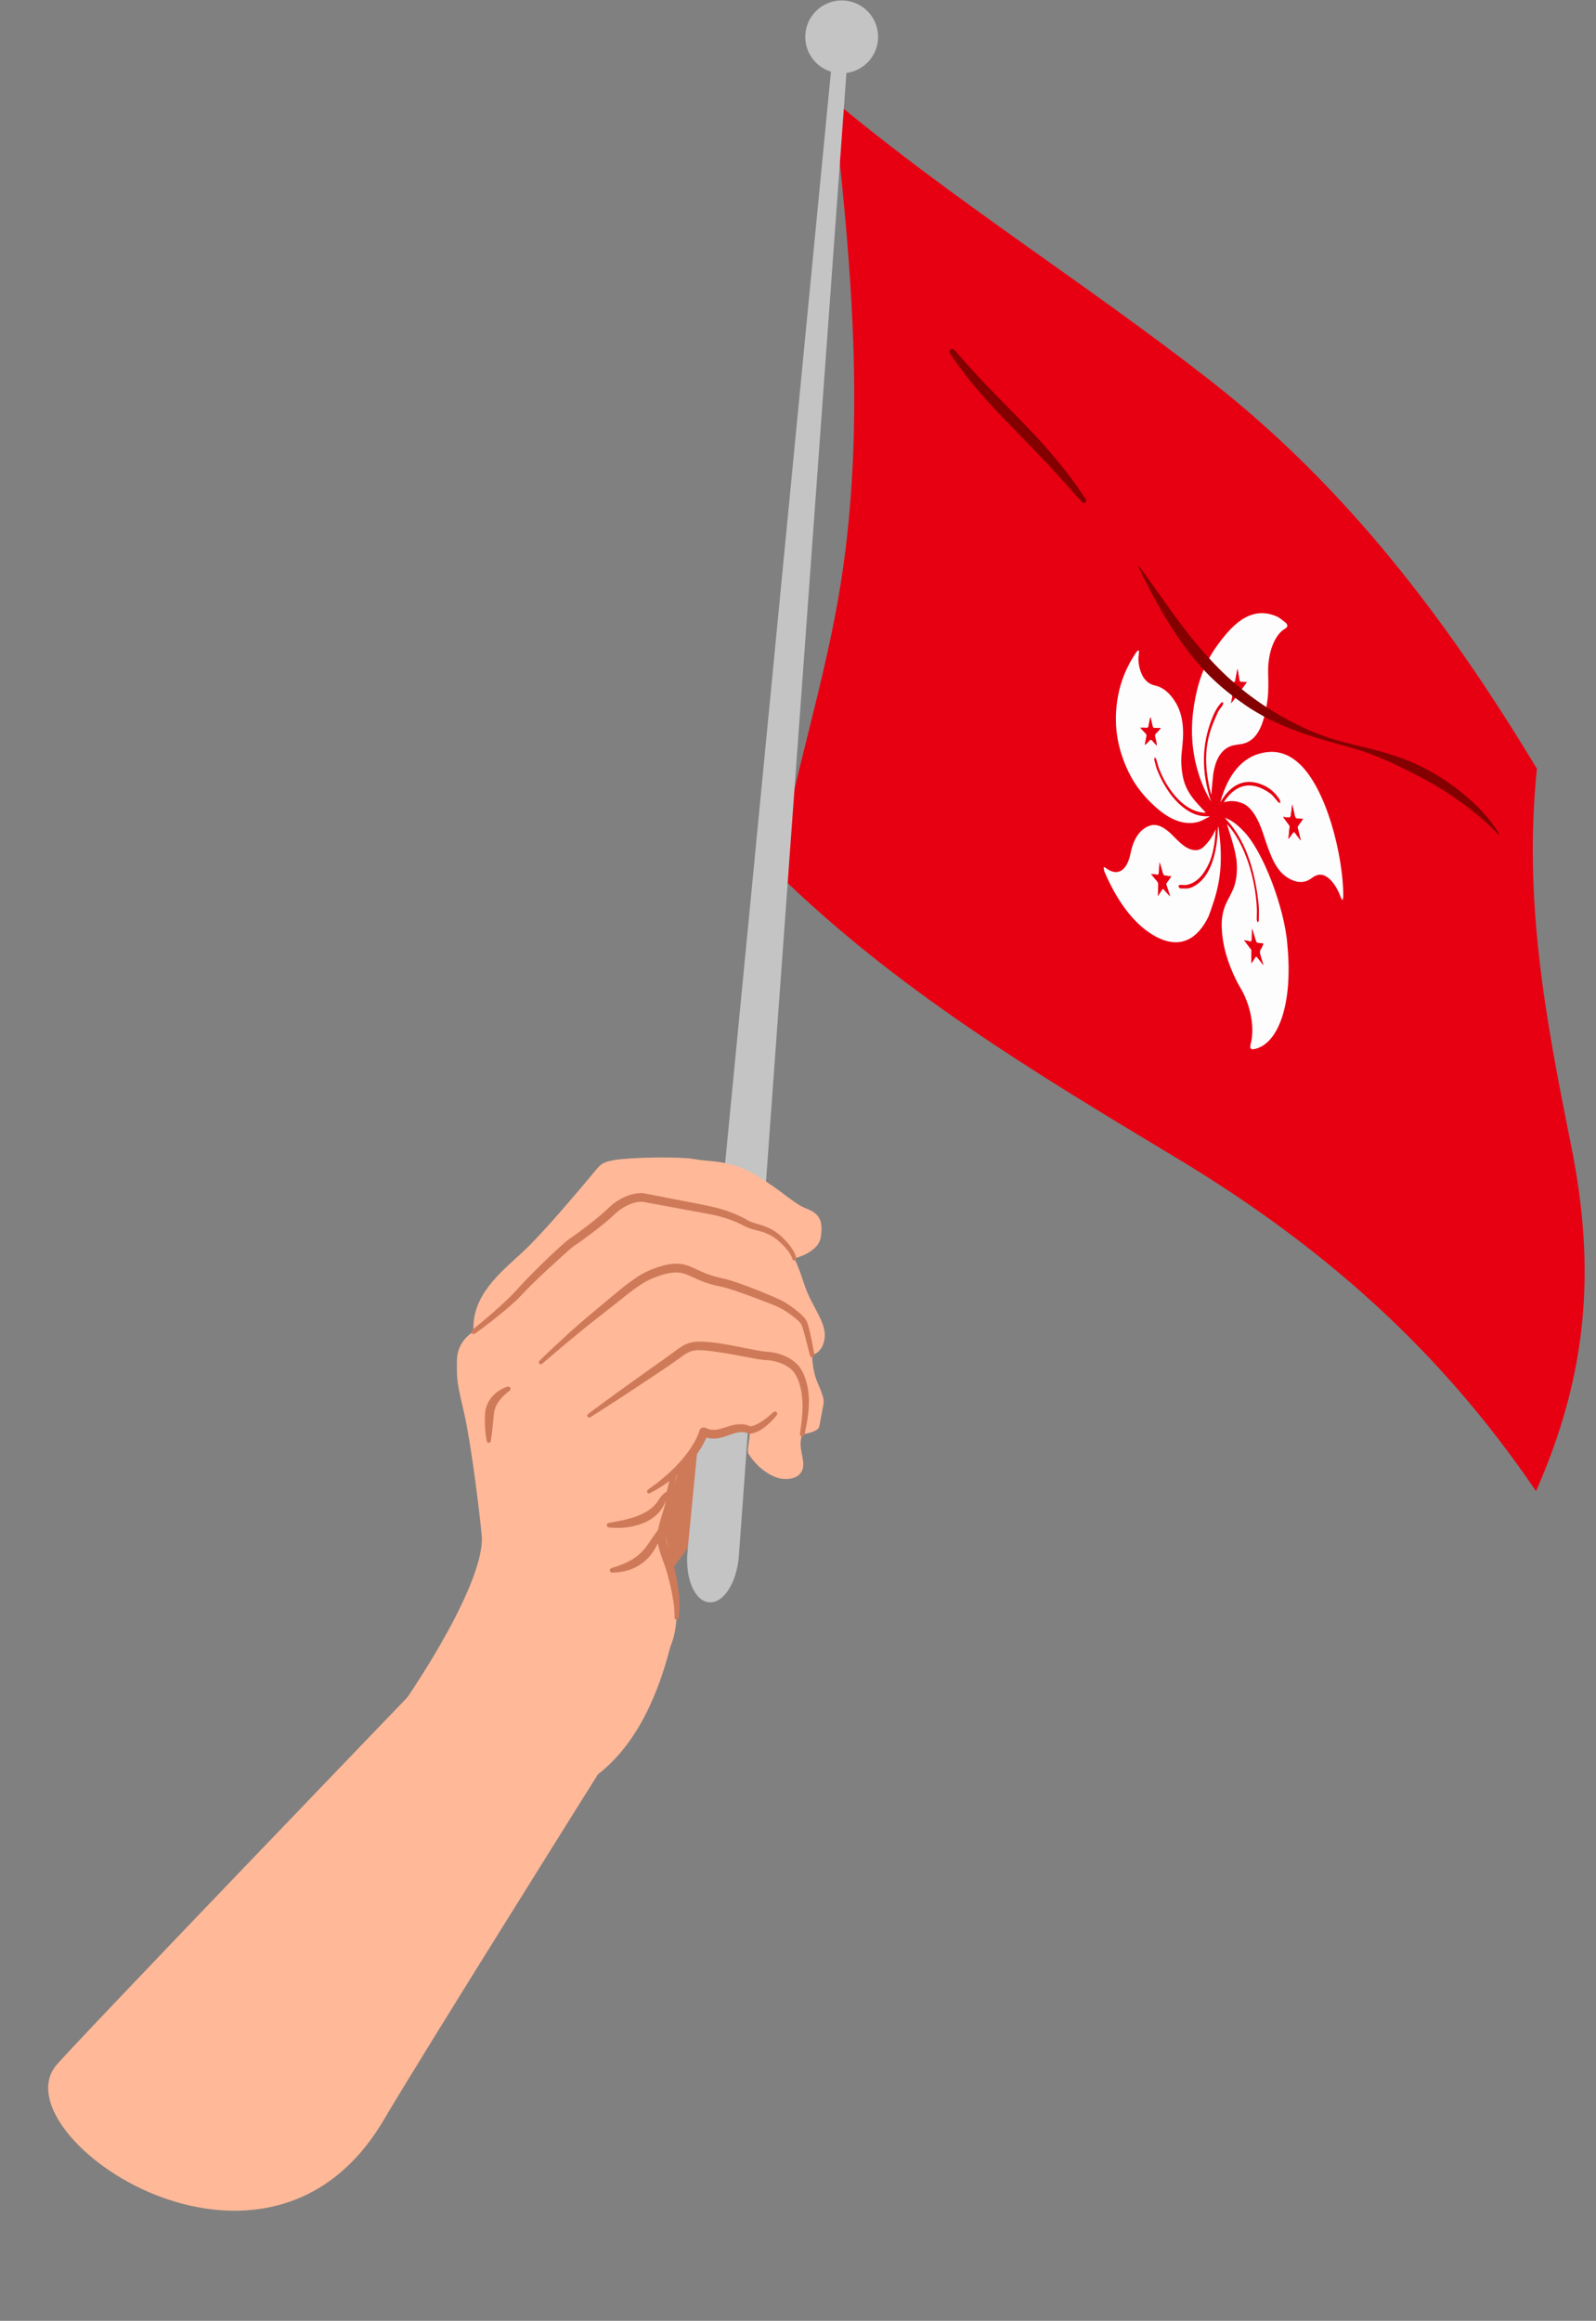 <?xml version="1.0" encoding="UTF-8"?><svg xmlns="http://www.w3.org/2000/svg" xmlns:xlink="http://www.w3.org/1999/xlink" height="525.0" id="Illustration" preserveAspectRatio="xMidYMid meet" version="1.1" viewBox="-10.9 -0.1 361.1 525.0" width="361.1" x="0" xml:space="preserve" y="0" zoomAndPan="magnify"><rect x="-10.9" y="-0.1" width="361.1" height="525.0" fill="#808080" stroke="none"/><g><g id="change1_1"><path d="M142.697,332.13l-3.469,12.555l2.032,11.133 c-0.004-1.118,0.39-1.72,1.589-3.224c2.331-2.925,4.329-6.611,4.891-9.584 c0.562-2.973,3.619-9.571,4.583-12.659c0.965-3.088,1.29-6.603,1.29-6.603 l-5.302,0.056L142.697,332.13z" fill="#ce7a59"/></g><g id="change2_10"><path d="M179.394,131.435c5.631-36.126,2.297-72.873-1.856-108.957 c27.314,22.814,57.342,41.588,85.322,63.454 c30.944,24.183,53.797,54.418,73.969,87.867 c-3.044,29.778,1.893,56.187,7.737,85.189c5.665,28.107,3.73,51.804-7.937,78.229 c-21.713-31.994-48.271-55.468-81.274-75.326 c-32.318-19.446-63.283-38.003-90.466-64.566 C168.754,175.143,175.924,153.695,179.394,131.435z" fill="#e70012"/></g><g><g id="change3_1"><path d="M293.015,202.761c0.012-0.065,0.006-0.149,0.005-0.226 c0.004-8.852-3.76-24.547-10.27-30.16c-2.729-2.383-5.503-2.766-8.304-2.096 c-4.155,0.974-7.446,4.571-9.244,11.057c0.049-0.062,0.104-0.114,0.148-0.186 c2.274-3.791,5.559-5.574,9.875-3.499c1.213,0.606,2.372,1.539,3.392,3.127 c0.101,0.158,0.116,0.512,0.172,0.776c-0.146-0.046-0.31-0.02-0.433-0.151 c-0.607-0.648-1.175-1.503-1.803-1.975c-4.528-3.293-7.954-1.835-10.324,1.569 c-0.059,0.081-0.1,0.198-0.203,0.406c1.405-0.466,2.778-0.34,4.169,0.203 c0.58,0.226,1.187,0.65,1.723,1.214c1.409,1.485,2.365,3.734,3.183,6.278 c0.51,1.586,1.068,3.177,1.711,4.675c0.912,2.126,2.097,3.684,3.451,4.562 c2.03,1.316,3.906,1.49,5.604,0.209c0.492-0.372,1.034-0.672,1.6-0.758 c1.79-0.274,3.793,1.818,4.97,5.06c0.101,0.278,0.283,0.485,0.428,0.726 C292.913,203.302,292.967,203.035,293.015,202.761z M282.168,188.395 c-0.246-0.371-0.389-0.321-0.567-0.051c-0.296,0.444-0.613,0.84-0.989,1.345 c0.1-1.064,0.188-1.958,0.289-2.94c-0.464-0.632-0.941-1.282-1.5-2.043 c0.535,0.059,0.982,0.144,1.419,0.129c0.132-0.005,0.304-0.227,0.339-0.447 c0.119-0.736,0.187-1.518,0.305-2.514c0.212,0.932,0.401,1.668,0.552,2.42 c0.108,0.535,0.252,0.764,0.555,0.754c0.401-0.013,0.813,0.07,1.344,0.122 c-0.473,0.664-0.851,1.192-1.263,1.764c0.23,0.963,0.468,1.947,0.753,3.105 C282.935,189.42,282.535,188.948,282.168,188.395z M260.261,174.847 c0.717,2.306,1.651,4.446,2.832,6.352c-2.241-6.841-2.078-12.719,0.132-18.525 c0.573-1.505,1.281-2.861,2.215-3.837c0.114-0.119,0.307-0.005,0.464,0.001 c-0.069,0.223-0.109,0.499-0.211,0.657c-0.338,0.529-0.776,0.915-1.04,1.512 c-1.555,3.524-4.134,8.558-1.59,18.369c0.032,0.119,0.083,0.227,0.105,0.283 c0.114-1.382,0.215-2.79,0.378-4.171c0.441-3.732,1.83-6.028,4.086-6.829 c0.41-0.146,0.834-0.209,1.254-0.286c0.42-0.078,0.846-0.105,1.265-0.192 c3.241-0.673,4.905-3.912,5.72-9.977c0.27-2.011,0.195-4.023,0.146-6.076 c-0.112-4.694,1.552-8.839,3.966-10.087c0.146-0.076,0.283-0.35,0.424-0.533 c-0.1-0.219-0.176-0.541-0.304-0.64c-0.738-0.568-1.457-1.251-2.235-1.566 c-6.091-2.538-10.36,2.344-13.777,7.201c-2.508,3.61-4.035,7.913-4.808,12.726 C258.426,164.559,258.632,169.609,260.261,174.847z M271.235,154.069 c-0.009,0.025-0.017,0.051-0.026,0.076c-0.002-0.028-0.003-0.057-0.005-0.085 C271.215,154.063,271.225,154.066,271.235,154.069z M268.619,153.698 c0.129-0.774,0.285-1.543,0.47-2.526c0.154,0.929,0.3,1.683,0.407,2.46 c0.058,0.423,0.173,0.516,0.399,0.507c0.431-0.018,0.861,0.032,1.291,0.056 c-0.418,0.6-0.838,1.187-1.275,1.792c0.155,0.923,0.312,1.838,0.504,2.937 c-0.509-0.644-0.934-1.178-1.384-1.741c-0.444,0.583-0.888,1.159-1.393,1.805 c0.161-0.906,0.316-1.674,0.43-2.464c0.03-0.21-0.027-0.564-0.116-0.695 c-0.339-0.497-0.706-0.927-1.153-1.492c0.537-0.04,0.97-0.101,1.4-0.097 C268.429,154.241,268.549,154.113,268.619,153.698z M260.066,185.866 c0.907-0.22,1.74-0.785,2.608-1.195c0.023-0.026,0.046-0.052,0.07-0.078 c-0.034-0.017-0.067-0.033-0.101-0.05c-0.136,0.003-0.272,0.006-0.408,0.01 c-4.654,0.13-8.873-4.514-11.226-10.242c-0.316-0.77-0.523-1.63-0.736-2.458 c-0.048-0.186,0.073-0.446,0.117-0.673c0.11,0.168,0.259,0.313,0.323,0.511 c0.249,0.763,0.425,1.589,0.72,2.327c2.077,5.193,6.075,9.716,10.407,9.723 c0.043-0,0.082-0.029,0.069-0.024c-0.801-0.878-1.629-1.702-2.41-2.635 c-1.263-1.508-2.353-3.228-2.805-5.646c-0.299-1.601-0.408-3.168-0.282-4.727 c0.092-1.148,0.241-2.281,0.319-3.438c0.218-3.215-0.228-6.176-1.684-8.537 c-1.274-2.066-2.783-3.363-4.638-3.762c-1.453-0.313-2.602-1.334-3.256-3.242 c-0.432-1.26-0.613-2.582-0.359-4.079c0.037-0.219-0.028-0.455-0.046-0.684 c-0.141,0.093-0.286,0.175-0.422,0.283c-0.063,0.049-0.11,0.15-0.164,0.229 c-2.045,3.029-3.469,6.295-4.13,9.998c-1.051,5.888-0.314,11.383,2.383,17.003 c1.634,3.405,3.864,5.972,6.307,8.128 C253.848,185.364,256.984,186.615,260.066,185.866z M249.9,167.542 c-0.316-0.427-0.549-0.403-0.832-0.024c-0.268,0.359-0.581,0.644-0.945,0.881 c0.115-0.607,0.218-1.222,0.356-1.818c0.083-0.356,0.029-0.575-0.191-0.791 c-0.384-0.377-0.75-0.791-1.196-1.259c0.548,0.002,1.013-0.022,1.477,0.018 c0.252,0.021,0.343-0.115,0.399-0.453c0.104-0.624,0.244-1.235,0.371-1.853 c0.029,0.003,0.058,0.005,0.087,0.008c0.143,0.615,0.305,1.225,0.429,1.854 c0.076,0.384,0.207,0.495,0.461,0.483c0.43-0.02,0.862,0.016,1.422,0.035 c-0.409,0.451-0.698,0.827-1.024,1.108c-0.331,0.284-0.368,0.612-0.208,1.133 c0.161,0.525,0.269,1.085,0.333,1.706 C250.524,168.228,250.185,167.928,249.9,167.542z M264.752,186.9 c-0.074,0.085-0.087,0.17-0.09,0.259c-0.272,7.789-2.64,12.111-6.047,13.515 c-0.749,0.341-1.65,0.185-2.493,0.209c-0.11,0.003-0.287-0.352-0.433-0.541 c0.116-0.094,0.217-0.261,0.349-0.267c0.534-0.026,1.101,0.099,1.614-0.008 c2.162-0.452,3.768-2.202,4.992-4.885c0.94-2.061,1.344-4.667,1.526-7.715 c-0.739,1.757-1.64,2.897-2.623,3.893c-0.93,0.942-2.009,1.063-3.234,0.613 c-1.38-0.506-2.634-1.813-3.896-3.09c-1.73-1.754-3.502-2.82-5.257-2.175 c-2.113,0.777-3.587,2.812-4.266,6.218c-0.795,3.988-2.987,5.367-5.654,3.289 c-0.142-0.111-0.301-0.09-0.452-0.129c0.046,0.28,0.085,0.562,0.143,0.841 c0.025,0.119,0.088,0.23,0.136,0.342c3.103,7.204,7.152,12.222,11.719,14.596 c5.331,2.76,9.281,0.517,11.784-4.721c1.728-4.86,3.614-9.753,2.318-19.363 C264.851,187.486,264.797,187.193,264.752,186.9z M252.573,201.275 c-0.274-0.341-0.432-0.37-0.607-0.059c-0.25,0.444-0.539,0.821-0.884,1.348 c0.027-0.927,0.035-1.674,0.087-2.387c0.033-0.458-0.077-0.718-0.327-0.997 c-0.414-0.462-0.816-0.972-1.301-1.551c0.454,0.044,0.821,0.021,1.198,0.137 c0.441,0.136,0.598-0.143,0.599-0.848c0.001-0.603,0.064-1.173,0.118-1.957 c0.266,0.877,0.502,1.546,0.67,2.238c0.154,0.634,0.353,0.799,0.675,0.802 c0.387,0.003,0.789,0.096,1.287,0.167c-0.432,0.613-0.787,1.126-1.157,1.669 c0.305,0.954,0.606,1.891,0.91,2.835 C253.418,202.209,252.983,201.785,252.573,201.275z M253.83,202.676 c0.005,0,0.009,0,0.013,0c0.003,0.009,0.006,0.018,0.009,0.027 C253.843,202.692,253.839,202.686,253.83,202.676z M270.232,187.695 c-1.292-1.347-2.628-2.349-4.04-2.804c0.076,0.079,0.152,0.156,0.228,0.236 c4.268,4.531,6.555,11.038,7.441,19.269c0.14,1.304,0.051,2.556,0.044,3.819 c-0.001,0.172-0.206,0.213-0.316,0.314c-0.054-0.254-0.15-0.532-0.153-0.755 c-0.007-0.602,0.055-1.164,0.044-1.767c-0.087-5.178-1.837-13.833-6.281-19.131 c-0.184-0.219-0.373-0.423-0.508-0.576c0.45,1.479,0.951,2.959,1.372,4.491 c0.409,1.488,0.793,3.023,0.872,4.587c0.112,2.205-0.172,4.075-0.797,5.582 c-0.477,1.152-1.067,2.126-1.578,3.221c-0.657,1.407-1.104,3.088-1.046,5.293 c0.112,4.253,1.399,8.393,3.382,12.356c0.398,0.795,0.854,1.496,1.27,2.274 c2.069,3.871,2.828,8.796,1.866,12.065c-0.06,0.203-0.023,0.563-0.031,0.851 c0.15,0.089,0.301,0.193,0.448,0.259c0.069,0.031,0.129-0.01,0.193-0.023 c5.491-0.805,9.093-9.913,7.717-23.719 C279.796,205.606,274.894,192.192,270.232,187.695z M274.954,213.365 C274.964,213.423,274.961,213.407,274.954,213.365L274.954,213.365z M273.642,216.568 c-0.233-0.307-0.388-0.381-0.54-0.105c-0.246,0.45-0.532,0.827-0.866,1.343 c0-1.121,0.005-2.064,0.013-3.024c-0.539-0.709-1.06-1.393-1.664-2.186 c0.523,0.095,0.967,0.154,1.419,0.271c0.22,0.057,0.3-0.062,0.303-0.441 c0.006-0.765,0.043-1.507,0.079-2.459c0.304,0.987,0.562,1.779,0.796,2.583 c0.123,0.423,0.243,0.636,0.484,0.649c0.422,0.022,0.856,0.107,1.286,0.166 c-0.142,0.321-0.258,0.689-0.427,0.956c-0.524,0.826-0.531,0.808-0.035,2.38 c0.158,0.503,0.304,1.013,0.456,1.522 C274.512,217.676,274.073,217.135,273.642,216.568z M274.938,218.215 c0.004,0.003,0.006,0.005,0.01,0.008c0.003,0.011,0.007,0.022,0.01,0.034 C274.949,218.241,274.945,218.232,274.938,218.215z" fill="#fefdfd"/></g><g id="change2_1"><path d="M283.917,185.17c-0.473,0.664-0.851,1.192-1.263,1.764 c0.23,0.964,0.468,1.947,0.753,3.105c-0.472-0.619-0.872-1.091-1.238-1.644 c-0.246-0.371-0.389-0.321-0.567-0.051c-0.296,0.445-0.613,0.84-0.989,1.346 c0.1-1.064,0.189-1.958,0.289-2.94c-0.464-0.632-0.941-1.282-1.5-2.043 c0.535,0.059,0.982,0.144,1.419,0.129c0.132-0.004,0.304-0.227,0.339-0.447 c0.119-0.736,0.187-1.518,0.305-2.514c0.212,0.931,0.401,1.668,0.552,2.42 c0.108,0.535,0.252,0.764,0.555,0.754 C282.973,185.034,283.385,185.118,283.917,185.17z" fill="#e70012"/></g><g id="change2_2"><path d="M271.201,154.18c-0.425,0.602-0.849,1.195-1.291,1.806 c0.155,0.923,0.312,1.838,0.504,2.937c-0.509-0.644-0.934-1.179-1.384-1.741 c-0.444,0.583-0.888,1.16-1.393,1.806c0.161-0.906,0.316-1.674,0.43-2.464 c0.03-0.21-0.027-0.564-0.116-0.695c-0.339-0.497-0.706-0.927-1.153-1.492 c0.537-0.04,0.97-0.101,1.4-0.097c0.231,0.002,0.351-0.126,0.42-0.541 c0.129-0.775,0.285-1.543,0.47-2.526c0.154,0.929,0.3,1.683,0.406,2.46 c0.058,0.423,0.173,0.516,0.399,0.507c0.44-0.018,0.879,0.034,1.318,0.057 C271.207,154.189,271.205,154.186,271.201,154.18z" fill="#e70012"/></g><g id="change2_3"><path d="M271.212,154.196c-0.002-0.045-0.005-0.09-0.007-0.136 c0.01,0.003,0.02,0.006,0.031,0.009c-0.012,0.035-0.024,0.071-0.035,0.109 C271.201,154.18,271.212,154.196,271.212,154.196z" fill="#e70012"/></g><g id="change2_4"><path d="M249.427,162.251c0.143,0.614,0.305,1.225,0.429,1.854 c0.076,0.384,0.207,0.495,0.461,0.483c0.43-0.02,0.862,0.016,1.422,0.034 c-0.409,0.451-0.698,0.827-1.024,1.108c-0.331,0.285-0.368,0.612-0.208,1.133 c0.161,0.525,0.269,1.085,0.333,1.706c-0.315-0.341-0.654-0.641-0.94-1.027 c-0.316-0.427-0.549-0.403-0.832-0.024c-0.268,0.359-0.581,0.644-0.945,0.881 c0.115-0.607,0.218-1.222,0.356-1.818c0.083-0.357,0.029-0.575-0.191-0.791 c-0.384-0.377-0.75-0.791-1.196-1.258c0.548,0.002,1.013-0.022,1.477,0.018 c0.252,0.021,0.343-0.115,0.399-0.453c0.104-0.624,0.244-1.235,0.371-1.853 C249.369,162.246,249.398,162.248,249.427,162.251z" fill="#e70012"/></g><g id="change2_5"><path d="M253.848,202.679c-0.427-0.466-0.864-0.892-1.275-1.404 c-0.274-0.341-0.432-0.37-0.607-0.059c-0.25,0.444-0.54,0.821-0.884,1.348 c0.027-0.927,0.035-1.675,0.087-2.388c0.033-0.458-0.077-0.718-0.327-0.997 c-0.414-0.462-0.815-0.972-1.301-1.551c0.453,0.044,0.821,0.022,1.198,0.137 c0.441,0.136,0.598-0.143,0.599-0.848c0.001-0.603,0.064-1.173,0.118-1.957 c0.265,0.877,0.502,1.546,0.67,2.238c0.154,0.634,0.353,0.799,0.675,0.801 c0.387,0.003,0.789,0.096,1.287,0.167c-0.432,0.613-0.787,1.126-1.157,1.669 c0.309,0.965,0.613,1.912,0.921,2.867 C253.851,202.693,253.85,202.688,253.848,202.679z" fill="#e70012"/></g><g id="change2_6"><path d="M253.852,202.703c-0.009-0.011-0.013-0.017-0.022-0.027 c0,0,0.017,0,0.017,0.002C253.848,202.679,253.852,202.703,253.852,202.703z" fill="#e70012"/></g><g id="change2_7"><path d="M274.951,218.231c-0.438-0.554-0.877-1.095-1.308-1.663 c-0.233-0.307-0.388-0.381-0.539-0.104c-0.246,0.45-0.532,0.827-0.866,1.343 c-0-1.121,0.005-2.064,0.013-3.024c-0.539-0.709-1.06-1.393-1.664-2.186 c0.523,0.095,0.967,0.154,1.419,0.271c0.22,0.057,0.3-0.062,0.303-0.441 c0.006-0.765,0.043-1.507,0.079-2.459c0.304,0.987,0.562,1.779,0.796,2.583 c0.123,0.423,0.243,0.636,0.484,0.649c0.423,0.022,0.858,0.107,1.288,0.166 c-0.001-0.001-0.001-0.001-0.002-0.002c-0.141,0.321-0.258,0.69-0.427,0.957 c-0.524,0.826-0.531,0.808-0.035,2.38c0.162,0.514,0.31,1.036,0.467,1.557 C274.955,218.247,274.953,218.241,274.951,218.231z" fill="#e70012"/></g><g id="change2_8"><path d="M274.955,213.365c0.011,0.051,0.022,0.102-0.006-0.028 c0.022,0.129,0.013,0.077,0.004,0.026 C274.954,213.364,274.955,213.364,274.955,213.365z" fill="#e70012"/></g><g id="change2_9"><path d="M274.957,218.257c-0.008-0.017-0.012-0.025-0.02-0.042 c0,0,0.011,0.009,0.012,0.012C274.951,218.231,274.957,218.257,274.957,218.257z" fill="#e70012"/></g></g><g id="change4_1"><path d="M187.774,8.332c0.051-4.551-3.598-8.281-8.148-8.331 s-8.281,3.598-8.331,8.148c-0.042,3.736,2.412,6.915,5.81,7.963l-32.455,334.719 c-0.586,6.041,1.6,11.264,4.877,11.541c3.277,0.278,6.31-4.503,6.749-10.556 l24.33-335.414C184.611,15.88,187.728,12.487,187.774,8.332z" fill="#c4c4c4"/></g><g><g id="change5_1"><path d="M140.806,372.304c-1.789,6.761-5.85,20.804-16.433,28.988 c-12.305,9.516-55.932,0.254-49.906-7.8 c10.944-14.63,23.948-36.062,23.666-45.845 C97.311,319.118,143.958,360.393,140.806,372.304z" fill="#ffb898"/></g><g id="change5_2"><path d="M83.206,381.846c0,0-78.411,81.493-81.502,85.399 c-12.565,15.878,47.579,57.695,74.291,12.098 c8.104-13.834,48.378-78.051,48.378-78.051L83.206,381.846z" fill="#ffb898"/></g><g id="change5_3"><path d="M175.334,316.036c-0.185-0.689-0.54-1.767-1.213-3.25 c-1.278-2.813-1.273-6.368-1.273-6.368s2.461-0.424,2.84-3.94 s-3.025-7.175-4.574-11.913c-1.549-4.738-2.297-5.99-2.297-5.99 s5.452-1.298,5.986-4.795c0.534-3.497-0.105-5.269-3.144-6.436 c-3.039-1.167-5.508-4.004-11.477-7.588c-5.969-3.583-10.359-2.974-13.833-3.631 c-3.474-0.657-14.95-0.413-18.239,0.193c-3.289,0.606-3.114,1.02-5.619,3.975 c-2.506,2.955-10.61,12.684-15.425,17.107 c-4.815,4.424-11.4,9.698-10.809,17.768c0,0-3.733,1.834-3.781,6.566 s0.07,5.008,1.694,12.088c1.625,7.08,5.38,34.247,4.784,44.569l41.852,7.91 c0,0,1.993-4.163,1.202-10.726c-0.384-3.188-0.744-4.704-0.748-5.76l-2.032-11.133 l3.469-12.555l5.614-8.325l5.302-0.056c0,0,2.905-1.483,4.891-0.345 c0.731,0.419-0.595,4.567-0.048,5.409c2.189,3.366,5.48,5.608,8.265,5.658 c2.784,0.05,4.323-1.373,4.103-3.733c-0.221-2.359-1.062-3.788-0.221-6.391 c0,0,3.6-0.367,3.872-1.808l0.921-4.87 C175.498,317.125,175.477,316.569,175.334,316.036z" fill="#ffb898"/></g><g><g fill="#ce7a59" id="change1_2"><path d="M95.945,300.758c2.811-2.305,5.625-4.644,8.213-7.163 c0.641-0.632,1.285-1.262,1.871-1.923c0.607-0.675,1.24-1.375,1.876-2.035 c1.274-1.333,2.574-2.63,3.889-3.912c1.315-1.282,2.643-2.548,4.016-3.776 l1.039-0.921l0.539-0.458c0.183-0.149,0.368-0.307,0.655-0.5 c0.678-0.439,1.451-1.007,2.167-1.533c1.456-1.077,2.89-2.19,4.277-3.341 c0.691-0.577,1.369-1.165,2.01-1.77c0.635-0.617,1.431-1.329,2.251-1.851 c0.834-0.538,1.729-0.987,2.685-1.3c0.962-0.307,1.941-0.537,3.083-0.465 c0.142,0.013,0.312,0.038,0.44,0.059l0.336,0.065l0.672,0.131l1.344,0.262 l2.689,0.524l5.379,1.047c1.783,0.361,3.591,0.664,5.421,1.115 c1.813,0.452,3.608,1.035,5.326,1.819c0.843,0.374,1.73,0.867,2.464,1.272 c0.692,0.352,1.579,0.558,2.471,0.831c0.896,0.276,1.812,0.62,2.663,1.09 c0.85,0.472,1.632,1.064,2.325,1.722c0.682,0.647,1.325,1.343,1.894,2.11 c0.558,0.792,1.072,1.556,1.321,2.651c0.055,0.24-0.095,0.478-0.335,0.533 c-0.23,0.052-0.46-0.084-0.526-0.308l-0.027-0.091 c-0.2-0.685-0.725-1.487-1.27-2.137c-0.553-0.677-1.182-1.303-1.853-1.885 c-1.311-1.167-2.86-1.896-4.583-2.317c-0.859-0.237-1.779-0.408-2.74-0.849 c-0.88-0.452-1.603-0.831-2.44-1.178c-1.63-0.69-3.341-1.196-5.085-1.58 l-10.74-1.985l-2.699-0.497l-1.349-0.249l-0.675-0.124l-0.337-0.062 l-0.24-0.029c-0.688-0.043-1.531,0.131-2.298,0.395 c-0.781,0.262-1.527,0.652-2.227,1.105c-0.723,0.463-1.303,0.969-1.984,1.618 c-0.693,0.645-1.401,1.25-2.117,1.84c-1.435,1.174-2.898,2.293-4.389,3.38 c-0.762,0.548-1.462,1.066-2.323,1.614c-0.091,0.065-0.26,0.195-0.431,0.335 l-0.508,0.427l-1.02,0.891l-4.037,3.669c-1.333,1.239-2.653,2.493-3.936,3.773 c-0.649,0.642-1.258,1.283-1.889,1.952c-0.646,0.691-1.32,1.329-2.004,1.956 c-2.768,2.461-5.646,4.727-8.629,6.879c-0.232,0.167-0.555,0.115-0.722-0.117 c-0.16-0.223-0.119-0.529,0.09-0.701L95.945,300.758z" fill="inherit"/><path d="M172.341,306.522c-0.378-1.558-0.766-3.122-1.181-4.662 c-0.212-0.757-0.431-1.559-0.698-2.217c-0.196-0.495-0.807-1.033-1.383-1.516 c-1.184-0.968-2.52-1.872-3.867-2.548c-1.363-0.608-2.943-1.195-4.415-1.764 c-1.5-0.566-3.005-1.114-4.508-1.642c-1.499-0.516-3.033-1.021-4.498-1.317 c-1.667-0.303-3.295-0.858-4.806-1.525c-1.528-0.637-2.916-1.46-4.225-1.552 c-1.376-0.141-2.875,0.178-4.331,0.66c-1.489,0.488-2.854,1.09-4.156,1.938 c-2.611,1.677-5.05,3.83-7.608,5.788c-2.562,1.984-5.058,3.956-7.53,6.026 c-2.491,2.032-4.934,4.13-7.383,6.215c-0.188,0.162-0.472,0.141-0.634-0.047 c-0.155-0.179-0.14-0.448,0.024-0.613c2.299-2.274,4.676-4.455,7.063-6.633 c2.399-2.151,4.9-4.25,7.371-6.291c2.477-2.057,4.894-4.174,7.677-6.036 c1.391-0.933,2.988-1.662,4.555-2.19c1.585-0.535,3.302-0.97,5.152-0.803 c0.916,0.079,1.86,0.408,2.602,0.741l2.21,1.004 c1.431,0.644,2.871,1.143,4.375,1.431c1.693,0.358,3.221,0.887,4.764,1.428 c1.536,0.541,3.044,1.137,4.542,1.754c1.515,0.637,2.948,1.203,4.508,1.951 c1.509,0.817,2.836,1.766,4.11,2.877c0.602,0.585,1.288,1.127,1.698,2.145 c0.297,0.852,0.459,1.621,0.647,2.423c0.36,1.588,0.659,3.173,0.935,4.77 c0.049,0.281-0.14,0.549-0.422,0.598 C172.664,306.96,172.406,306.783,172.341,306.522z" fill="inherit"/><path d="M170.095,324.246c0.399-2.78,0.776-5.563,0.478-8.276 c-0.129-1.35-0.405-2.675-0.902-3.894c-0.244-0.598-0.554-1.222-0.89-1.683 c-0.354-0.481-0.815-0.894-1.329-1.246c-1.034-0.7-2.287-1.152-3.562-1.407 c-0.319-0.06-0.641-0.112-0.958-0.139c-0.16-0.018-0.316-0.025-0.471-0.032 l-0.588-0.037c-0.768-0.078-1.468-0.203-2.176-0.328 c-2.81-0.513-5.558-1.092-8.319-1.477c-1.368-0.2-2.768-0.378-4.077-0.395 c-1.331-0.028-2.311,0.29-3.438,1.084l-3.458,2.442 c-1.168,0.799-2.345,1.585-3.527,2.363l-7.081,4.687 c-2.382,1.531-4.743,3.092-7.143,4.596c-0.21,0.132-0.488,0.068-0.619-0.142 c-0.125-0.199-0.072-0.459,0.111-0.599c2.262-1.703,4.563-3.351,6.843-5.028 l6.905-4.937c1.148-0.826,2.302-1.645,3.465-2.449l3.444-2.499 c0.606-0.417,1.298-0.846,2.103-1.112c0.802-0.27,1.627-0.345,2.387-0.353 c1.522,0.003,2.938,0.167,4.371,0.364c2.842,0.423,5.629,1.037,8.381,1.565 c0.684,0.128,1.376,0.255,2.017,0.325l0.47,0.034 c0.198,0.01,0.396,0.021,0.587,0.044c0.387,0.037,0.764,0.101,1.139,0.175 c1.493,0.303,2.948,0.865,4.232,1.795c0.637,0.466,1.229,1.028,1.695,1.703 c0.471,0.703,0.761,1.372,1.034,2.088c0.525,1.423,0.787,2.908,0.871,4.376 c0.146,2.949-0.352,5.817-0.979,8.589c-0.063,0.279-0.34,0.453-0.619,0.39 c-0.264-0.06-0.435-0.312-0.398-0.576L170.095,324.246z" fill="inherit"/><path d="M104.346,314.532c-0.824,0.633-1.632,1.369-2.232,2.164 c-0.612,0.797-1.025,1.674-1.211,2.597c-0.03,0.242-0.073,0.452-0.099,0.721 l-0.067,0.841c-0.062,0.56-0.096,1.121-0.166,1.68 c-0.113,1.117-0.251,2.247-0.426,3.355l-0.003,0.02 c-0.039,0.248-0.272,0.418-0.521,0.379c-0.188-0.03-0.332-0.172-0.373-0.347 c-0.271-1.163-0.368-2.308-0.417-3.463c-0.031-0.576-0.021-1.151-0.021-1.726 l0.029-0.861c0.017-0.297,0.06-0.65,0.099-0.971 c0.262-1.304,0.914-2.526,1.822-3.418c0.902-0.911,1.955-1.559,3.172-1.921 c0.275-0.082,0.564,0.075,0.645,0.35c0.063,0.212-0.015,0.432-0.18,0.559 L104.346,314.532z" fill="inherit"/><path d="M164.84,320.044c-0.784,0.979-1.65,1.839-2.646,2.625 c-0.497,0.39-1.027,0.76-1.639,1.041c-0.606,0.282-1.282,0.524-2.073,0.532 l-0.612-0.29c0.101,0.106,0.04,0.045,0.049,0.058l-0.057-0.025 c-0.046-0.02-0.111-0.039-0.179-0.057c-0.139-0.035-0.309-0.053-0.482-0.063 c-0.352-0.015-0.738,0.018-1.126,0.08c-0.752,0.114-1.492,0.387-2.341,0.696 c-0.836,0.302-1.772,0.615-2.812,0.681c-1.039,0.068-2.137-0.165-3.057-0.627 l1.417-0.656c-0.259,0.928-0.601,1.62-0.985,2.368 c-0.377,0.733-0.814,1.421-1.268,2.095c-0.937,1.327-1.99,2.553-3.145,3.664 c-1.149,1.119-2.4,2.111-3.677,3.052c-0.648,0.458-1.329,0.866-1.99,1.298 c-0.68,0.403-1.372,0.783-2.064,1.159c-0.218,0.118-0.491,0.037-0.609-0.181 c-0.107-0.197-0.051-0.44,0.123-0.572l0.02-0.015 c0.616-0.469,1.24-0.92,1.86-1.372c0.594-0.487,1.207-0.949,1.782-1.453 c1.166-0.985,2.295-2.01,3.306-3.136c1.009-1.124,1.979-2.278,2.785-3.532 c0.406-0.623,0.796-1.256,1.121-1.913c0.329-0.634,0.63-1.368,0.801-1.937 l0.015-0.049c0.159-0.528,0.716-0.828,1.244-0.669 c0.053,0.016,0.11,0.039,0.158,0.063c0.652,0.325,1.328,0.471,2.046,0.437 c0.72-0.047,1.483-0.254,2.304-0.528c0.81-0.258,1.733-0.608,2.735-0.693 c0.483-0.047,0.979-0.066,1.504-0.012c0.264,0.031,0.532,0.074,0.815,0.164 c0.143,0.047,0.286,0.099,0.437,0.177c0.074,0.037,0.153,0.082,0.232,0.134 c0.099,0.076,0.13,0.075,0.307,0.262l-0.612-0.29 c0.848,0.039,1.903-0.462,2.842-1.058c0.953-0.601,1.859-1.37,2.697-2.147 l0.019-0.017c0.209-0.194,0.537-0.182,0.731,0.027 C164.992,319.559,164.998,319.847,164.84,320.044z" fill="inherit"/><path d="M142.223,333.175c-0.251,1.361-0.536,2.731-0.695,4.083 c-0.088,0.677-0.167,1.331-0.131,1.938c0.002,0.914-0.175,1.586-0.323,2.302 c-0.308,1.402-0.718,2.731-0.996,4.053c-0.137,0.655-0.263,1.309-0.289,1.899 c-0.033,0.524,0.083,1.172,0.233,1.802c0.292,1.277,0.769,2.572,1.211,3.917 c0.216,0.67,0.432,1.383,0.592,2.097c0.163,0.691,0.303,1.388,0.424,2.089 c0.473,2.794,0.881,5.667,0.359,8.567c-0.044,0.244-0.278,0.407-0.522,0.363 c-0.221-0.04-0.375-0.235-0.37-0.454l0.001-0.021 c0.034-1.343-0.092-2.704-0.329-4.055c-0.208-1.353-0.492-2.702-0.83-4.039 l-0.525-2.001c-0.172-0.647-0.386-1.267-0.625-1.921 c-0.461-1.302-0.975-2.634-1.332-4.084c-0.162-0.73-0.313-1.474-0.268-2.352 c0.049-0.808,0.19-1.535,0.362-2.244c0.353-1.407,0.775-2.754,1.171-4.061 c0.187-0.639,0.372-1.334,0.4-1.823c0.009-0.795,0.144-1.533,0.291-2.234 c0.336-1.403,0.716-2.756,1.197-4.097c0.097-0.27,0.393-0.41,0.663-0.313 c0.243,0.087,0.38,0.336,0.335,0.582L142.223,333.175z" fill="inherit"/><path d="M126.845,344.399c1.354-0.263,2.693-0.469,3.981-0.797 c1.284-0.328,2.536-0.713,3.671-1.28c1.145-0.544,2.159-1.278,2.957-2.207 c0.424-0.464,0.661-0.963,1.181-1.661c0.528-0.607,1.103-1.116,1.894-1.417 c0.231-0.088,0.489,0.028,0.577,0.259c0.068,0.179,0.014,0.375-0.122,0.495 l-0.062,0.054c-0.424,0.372-0.858,0.873-1.109,1.408 c-0.146,0.27-0.229,0.511-0.395,0.89c-0.161,0.347-0.349,0.688-0.566,1.009 c-0.857,1.308-2.122,2.292-3.464,2.961c-1.354,0.665-2.789,1.061-4.225,1.261 c-1.435,0.228-2.876,0.182-4.289,0.059c-0.286-0.025-0.498-0.277-0.473-0.563 c0.021-0.237,0.196-0.422,0.418-0.466L126.845,344.399z" fill="inherit"/><path d="M127.451,354.628c1.264-0.401,2.486-0.82,3.604-1.365 c1.117-0.547,2.135-1.22,3-2.074c0.905-0.837,1.584-1.822,2.322-2.942 c0.731-1.112,1.523-2.193,2.377-3.251l0.024-0.03 c0.156-0.194,0.44-0.224,0.634-0.067c0.157,0.127,0.206,0.337,0.137,0.515 c-0.493,1.261-1.049,2.499-1.666,3.704c-0.583,1.207-1.382,2.499-2.437,3.506 c-1.05,1.025-2.335,1.823-3.693,2.3c-1.353,0.506-2.764,0.696-4.144,0.724 c-0.288,0.006-0.526-0.223-0.532-0.511c-0.005-0.237,0.149-0.439,0.363-0.508 L127.451,354.628z" fill="inherit"/></g></g></g><g id="change6_2"><path d="M328.063,188.633c-2.985-3.16-6.365-5.859-9.892-8.292 c-3.532-2.436-7.282-4.508-11.131-6.401c-3.842-1.895-7.812-3.687-12.004-4.823 c-4.196-1.221-8.461-2.255-12.573-3.852c-2.095-0.701-4.09-1.656-6.106-2.583 c-1.938-1.07-3.904-2.121-5.706-3.428c-3.666-2.507-7.107-5.407-10.042-8.75 c-5.878-6.711-10.143-14.466-13.929-22.324 c-0.03-0.062-0.004-0.137,0.058-0.168c0.055-0.027,0.121-0.009,0.156,0.039 c5.177,7.06,9.885,14.387,15.694,20.667c5.716,6.348,12.622,11.54,20.412,15.289 c1.928,0.977,3.94,1.781,5.979,2.521c2.04,0.738,4.154,1.235,6.252,1.802 c4.261,0.994,8.562,2.041,12.67,3.716c4.096,1.685,7.94,3.993,11.419,6.736 c3.452,2.762,6.673,5.902,8.948,9.71c0.035,0.059,0.016,0.136-0.043,0.172 c-0.051,0.031-0.116,0.02-0.155-0.021L328.063,188.633z" fill="#840000"/></g><g id="change6_1"><path d="M205.038,79.055c0.627,0.696,1.244,1.397,1.848,2.107l1.874,2.077 c1.244,1.387,2.508,2.755,3.8,4.097l7.846,8.023 c2.607,2.707,5.2,5.46,7.605,8.38c1.207,1.455,2.38,2.939,3.521,4.445 c1.115,1.527,2.21,3.066,3.239,4.649c0.169,0.26,0.096,0.609-0.165,0.778 c-0.235,0.153-0.541,0.108-0.723-0.094l-0.008-0.009 c-1.261-1.39-2.449-2.831-3.721-4.201c-1.23-1.403-2.478-2.79-3.763-4.141 c-2.555-2.716-5.146-5.396-7.775-8.067c-2.605-2.693-5.248-5.385-7.71-8.259 c-1.227-1.44-2.436-2.897-3.603-4.386c-1.133-1.518-2.257-3.04-3.294-4.622 c-0.196-0.299-0.113-0.701,0.187-0.897c0.271-0.178,0.626-0.126,0.836,0.108 L205.038,79.055z" fill="#840000"/></g></g></svg>